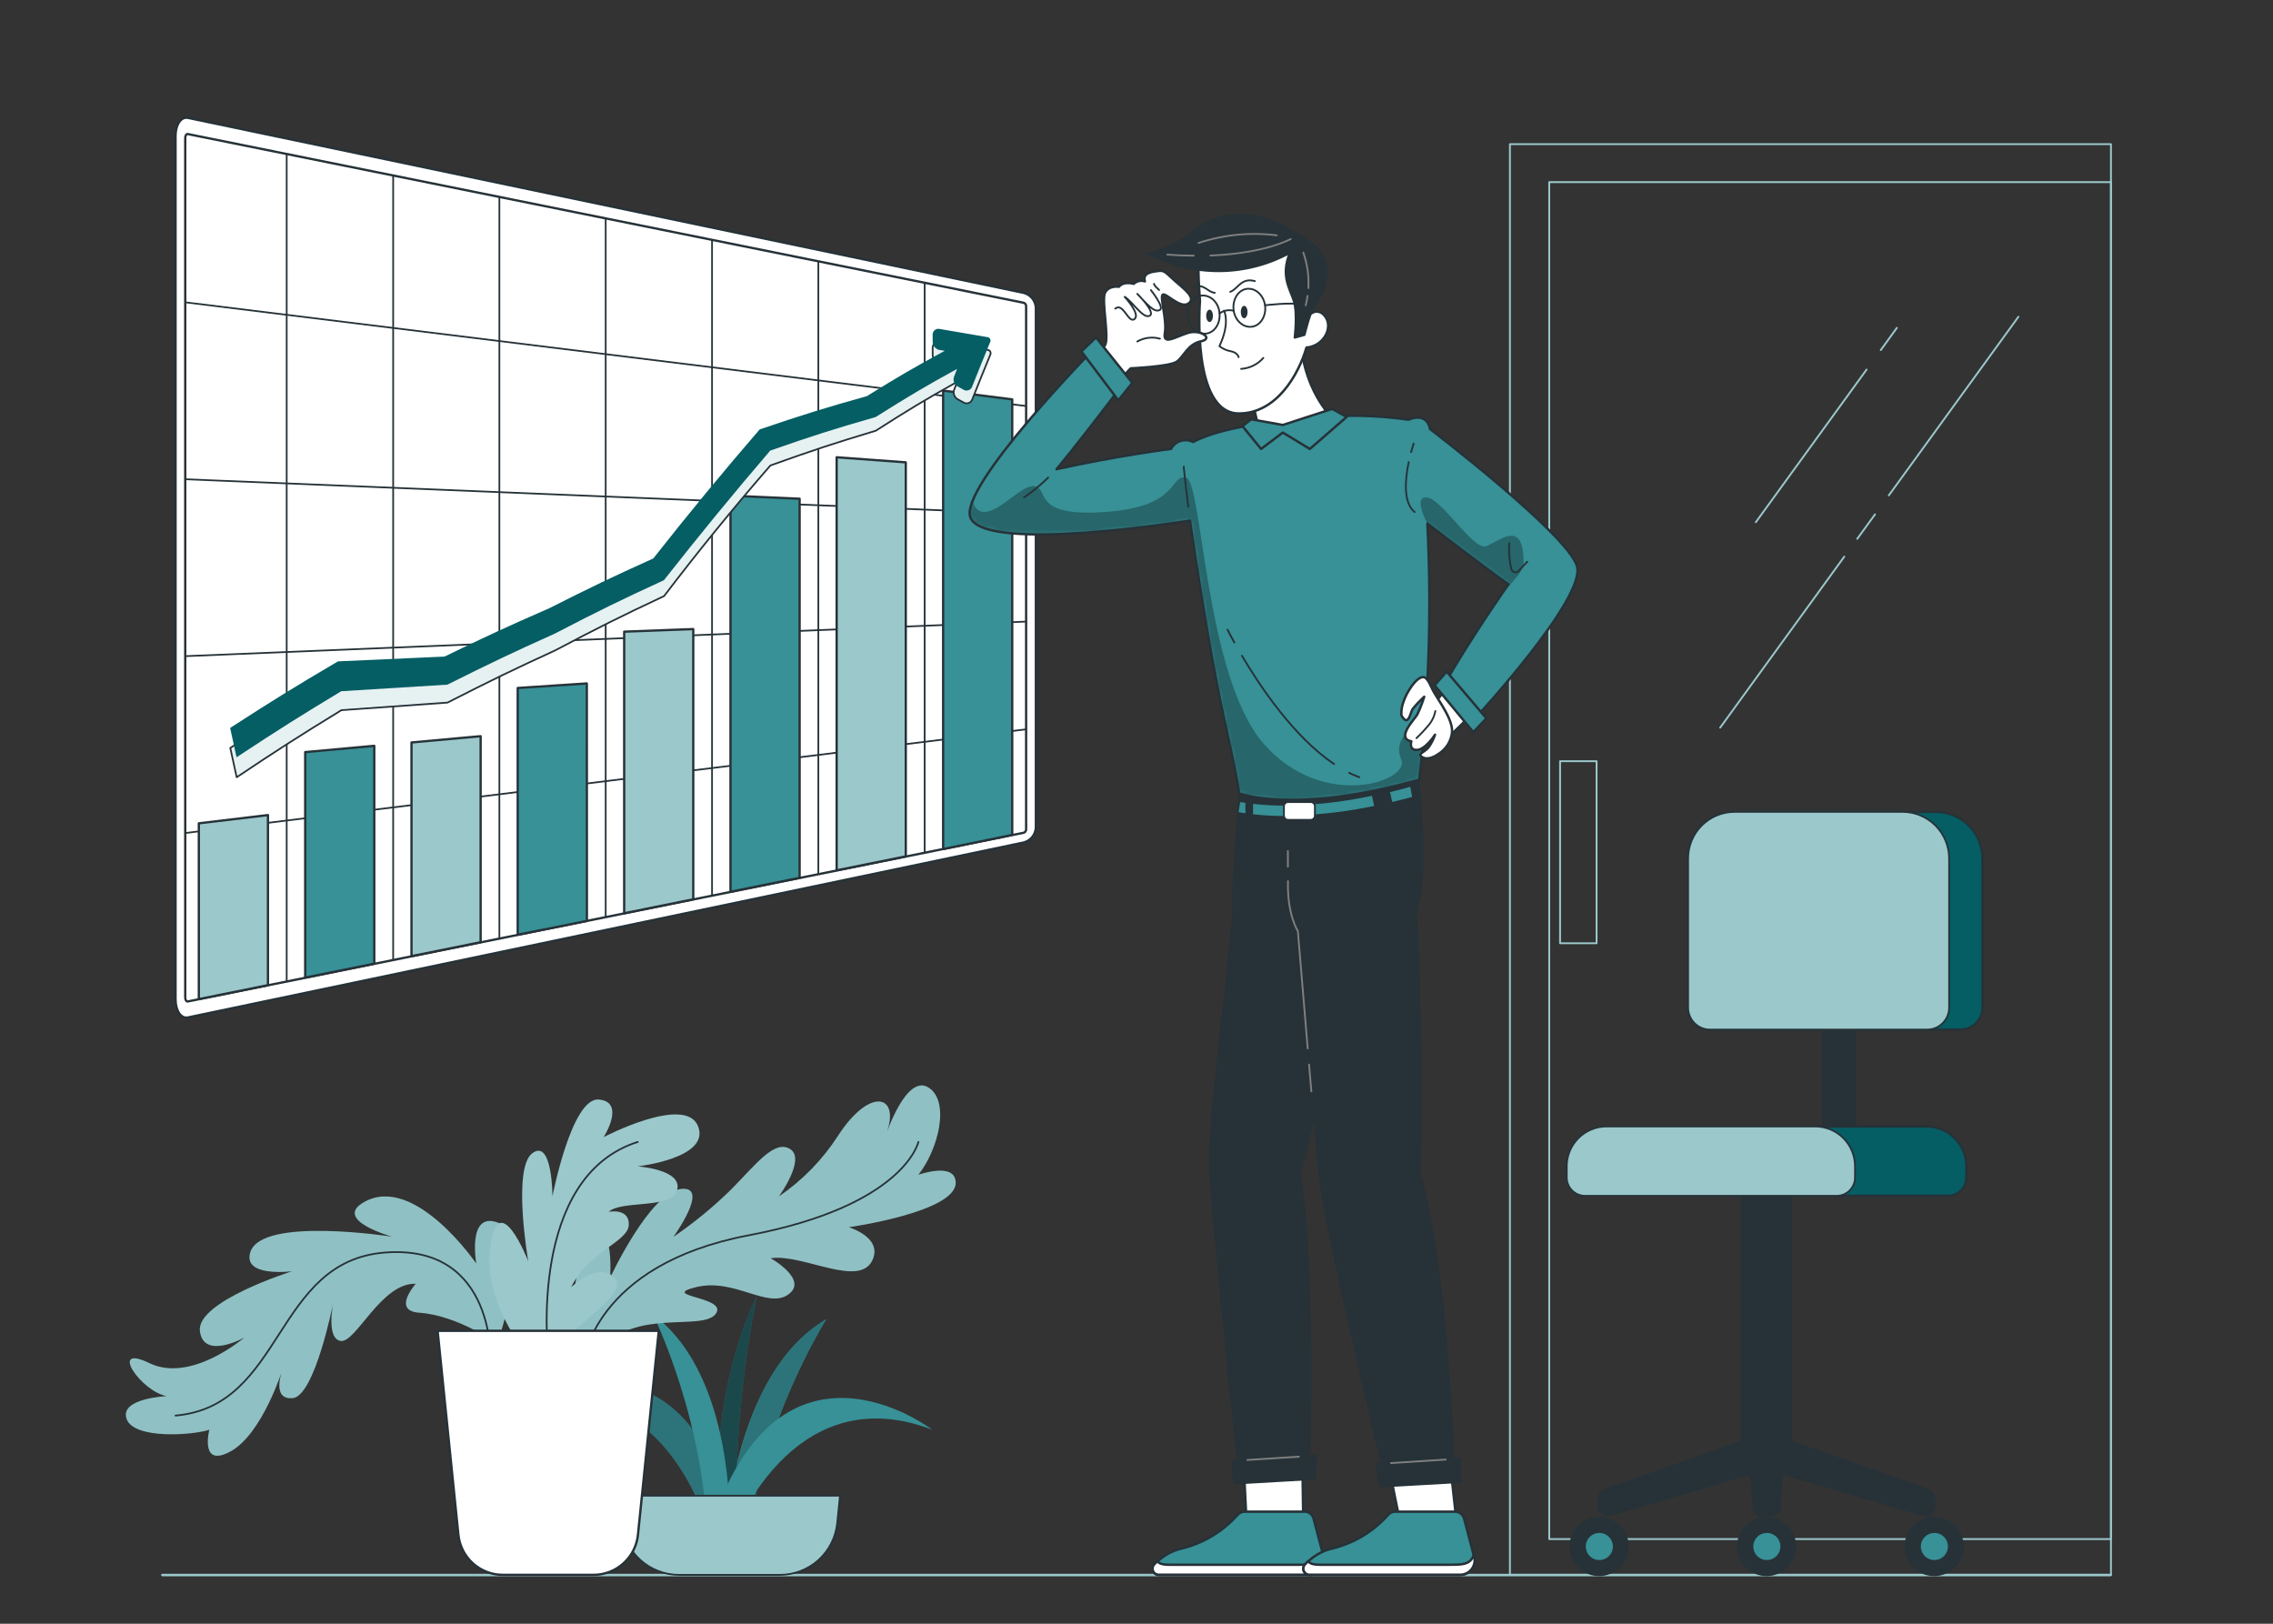 <?xml version="1.0" encoding="UTF-8"?> <svg xmlns="http://www.w3.org/2000/svg" width="560" height="400" viewBox="0 0 560 400" fill="none"><rect x="0" y="0" width="560" height="400" fill="#333333" stroke="none"/><path d="M40 388L520 388" stroke="#9BC8CB" stroke-width="0.61" stroke-linecap="round" stroke-linejoin="round"></path><path d="M520.078 35.512H372V387.953H520.078V35.512Z" stroke="#9BC8CB" stroke-width="0.457" stroke-linecap="round" stroke-linejoin="round"></path><path d="M520.076 44.871H381.684V379.143H520.076V44.871Z" stroke="#9BC8CB" stroke-width="0.457" stroke-linecap="round" stroke-linejoin="round"></path><path d="M393.352 187.516H384.357V232.362H393.352V187.516Z" stroke="#9BC8CB" stroke-width="0.457" stroke-linecap="round" stroke-linejoin="round"></path><path d="M463.369 86.237L467.323 80.773" stroke="#9BC8CB" stroke-width="0.457" stroke-linecap="round" stroke-linejoin="round"></path><path d="M432.582 128.644L459.874 91.039" stroke="#9BC8CB" stroke-width="0.457" stroke-linecap="round" stroke-linejoin="round"></path><path d="M465.352 122.029L497.275 78.039" stroke="#9BC8CB" stroke-width="0.457" stroke-linecap="round" stroke-linejoin="round"></path><path d="M457.572 132.729L461.948 126.715" stroke="#9BC8CB" stroke-width="0.457" stroke-linecap="round" stroke-linejoin="round"></path><path d="M423.805 179.242L454.372 137.133" stroke="#9BC8CB" stroke-width="0.457" stroke-linecap="round" stroke-linejoin="round"></path><path d="M178.717 379.303C178.717 379.303 180.307 338.721 203.571 324.992C203.571 324.992 187.316 350.403 183.956 381.45L178.717 379.303Z" fill="#379197"></path><path d="M178.717 379.303C178.717 379.303 180.307 338.721 203.571 324.992C203.571 324.992 187.316 350.403 183.956 381.45L178.717 379.303Z" fill="#379197"></path><path opacity="0.2" d="M178.717 379.303C178.717 379.303 180.307 338.721 203.571 324.992C203.571 324.992 187.316 350.403 183.956 381.45L178.717 379.303Z" fill="black"></path><path d="M177.743 385.649C177.743 385.649 172.027 349.362 186.442 319.289C186.442 319.289 179.155 353.587 182.048 384.654L177.743 385.649Z" fill="#379197"></path><path opacity="0.5" d="M177.743 385.649C177.743 385.649 172.027 349.362 186.442 319.289C186.442 319.289 179.155 353.587 182.048 384.654L177.743 385.649Z" fill="black"></path><path d="M176.114 382.047C176.114 382.047 166.838 336.316 128.732 346.258C128.732 346.258 170.815 320.738 181.084 379.721L176.114 382.047Z" fill="#379197"></path><path opacity="0.2" d="M176.114 382.047C176.114 382.047 166.838 336.316 128.732 346.258C128.732 346.258 170.815 320.738 181.084 379.721L176.114 382.047Z" fill="black"></path><path d="M178.627 382.578C178.627 382.578 192.854 338.139 229.647 352.186C229.647 352.186 190.597 322.223 173.975 379.724L178.627 382.578Z" fill="#379197"></path><path d="M179.71 380.463C179.71 380.463 182.494 339.952 160.871 323.797C160.871 323.797 174.292 350.808 174.292 382.044L179.71 380.463Z" fill="#379197"></path><path d="M206.264 375.207L206.95 368.457H152.471L153.157 375.207C153.514 378.705 155.156 381.946 157.766 384.303C160.376 386.659 163.767 387.963 167.284 387.962H192.137C195.654 387.963 199.045 386.659 201.655 384.303C204.265 381.946 205.907 378.705 206.264 375.207Z" fill="#9BC8CB" stroke="#263238" stroke-width="0.43" stroke-linecap="round" stroke-linejoin="round"></path><path d="M141.372 331.325C141.372 331.325 139.552 312.605 145.756 305.805C151.373 299.671 150.319 314.752 150.319 314.752C150.319 314.752 160.101 293.716 167.826 292.881C175.054 292.106 165.897 304.701 165.897 304.701C171.05 301.19 175.874 297.221 180.313 292.841C186.437 286.598 190.91 280.623 194.728 283.109C198.545 285.594 191.904 294.73 191.904 294.73C197.71 290.763 202.665 285.676 206.479 279.768C214.432 267.481 222.067 269.688 218.249 279.629C218.249 279.629 223.22 264.548 228.688 267.868C234.156 271.189 231.233 283.109 226.262 289.402C226.262 289.402 235.458 286.091 235.458 291.39C235.458 298.607 209.113 302.325 209.113 302.325C209.113 302.325 217.225 304.702 215.078 310.12C212.096 317.635 197.939 308.787 189.856 309.951C189.856 309.951 199.331 315.249 194.201 318.898C189.071 322.546 180.939 314.752 171.494 317.079C162.05 319.405 179.617 319.395 176.306 323.7C172.996 328.004 156.254 322.209 148.132 332.488C140.01 342.768 141.372 331.325 141.372 331.325Z" fill="#8FC1C4"></path><path d="M143.689 335.798C143.689 335.798 146.016 311.61 184.45 304.313C222.883 297.016 226.264 281.309 226.264 281.309" stroke="#263238" stroke-width="0.43" stroke-linecap="round" stroke-linejoin="round"></path><path d="M122.486 331.002C122.486 331.002 131.881 304.587 122.655 301.178C115.03 298.354 117.346 311.278 117.346 311.278C117.346 311.278 102.275 289.248 89.848 296.038C81.646 300.521 96.638 304.657 96.638 304.657C96.638 304.657 64.467 299.597 61.674 308.455C59.685 314.758 71.953 313.167 71.953 313.167C71.953 313.167 48.422 320.563 49.247 327.851C50.072 335.138 60.182 329.511 60.182 329.511C60.182 329.511 47.099 340.775 36.82 335.804C26.541 330.833 34.832 342.932 41.135 343.926C41.135 343.926 29.364 344.423 31.193 349.553C33.022 354.683 47.756 353.529 51.573 352.207C51.573 352.207 49.088 361.821 56.872 357.506C64.656 353.191 69.627 337.295 69.627 337.295C69.627 337.295 66.644 344.92 72.112 344.423C77.58 343.926 82.114 320.892 82.114 320.892C82.114 320.892 80.254 329.839 83.972 330.336C87.691 330.833 93.984 315.921 102.434 316.249C102.434 316.249 96.469 322.91 103.269 323.377C112.872 324.043 122.486 331.002 122.486 331.002Z" fill="#8FC1C4"></path><path d="M120.885 335.799C120.885 335.799 122.446 306.491 94.938 308.549C67.43 310.607 70.084 346.406 43.242 348.722" stroke="#263238" stroke-width="0.43" stroke-linecap="round" stroke-linejoin="round"></path><path d="M133.673 338.569C133.673 338.569 118.761 323.06 120.749 307.432C122.737 291.804 130.144 310.693 130.144 310.693C130.144 310.693 126.167 287.827 131.138 284.099C136.109 280.371 136.109 294.727 136.109 294.727C136.109 294.727 140.831 270.251 147.541 270.867C154.252 271.483 148.724 280.122 148.724 280.122C148.724 280.122 168.906 269.575 171.987 277.458C175.069 285.342 157.075 287.33 157.075 287.33C157.075 287.33 168.09 288.076 166.848 293.046C165.605 298.017 153.347 295.532 149.947 298.514C149.947 298.514 155.097 297.52 154.918 301.745C154.739 305.97 144.867 308.346 140.721 317.105C140.721 317.105 147.521 310.444 151.498 314.918C155.475 319.391 136.983 327.921 133.673 338.569Z" fill="#9BC8CB"></path><path d="M135.061 333.571C135.061 333.571 129.952 289.938 157.122 281.309" stroke="#263238" stroke-width="0.43" stroke-linecap="round" stroke-linejoin="round"></path><path d="M146.238 387.956H123.87C121.149 387.956 118.524 386.946 116.504 385.122C114.484 383.299 113.212 380.791 112.934 378.084L107.814 327.84H162.304L157.174 378.084C156.896 380.791 155.624 383.299 153.604 385.122C151.584 386.946 148.96 387.956 146.238 387.956Z" fill="white" stroke="#263238" stroke-width="0.574" stroke-linecap="round" stroke-linejoin="round"></path><path d="M475.075 367.064L441.295 355.15V286.211H429.2V355.15L395.408 367.064C394.987 367.212 394.623 367.486 394.365 367.85C394.107 368.214 393.969 368.65 393.969 369.096V371.091C393.968 371.427 394.046 371.759 394.196 372.059C394.346 372.36 394.564 372.621 394.833 372.822C395.103 373.023 395.415 373.158 395.746 373.217C396.077 373.275 396.417 373.256 396.738 373.159L431.426 362.964L432.055 371.309C432.1 371.888 432.362 372.428 432.788 372.822C433.214 373.217 433.772 373.436 434.353 373.438H436.143C436.722 373.436 437.279 373.216 437.703 372.821C438.127 372.427 438.386 371.886 438.429 371.309L439.058 362.964L473.757 373.159C474.078 373.253 474.417 373.271 474.746 373.212C475.075 373.152 475.386 373.016 475.654 372.816C475.921 372.615 476.138 372.354 476.288 372.055C476.437 371.756 476.515 371.426 476.515 371.091V369.096C476.517 368.649 476.379 368.213 476.121 367.849C475.863 367.485 475.497 367.21 475.075 367.064Z" fill="#263238" stroke="#263238" stroke-width="0.576" stroke-miterlimit="10"></path><path d="M400.972 380.975C400.972 382.361 400.562 383.714 399.792 384.866C399.023 386.018 397.929 386.915 396.649 387.445C395.37 387.975 393.962 388.114 392.603 387.844C391.245 387.574 389.997 386.907 389.018 385.927C388.039 384.948 387.372 383.7 387.101 382.342C386.831 380.983 386.97 379.575 387.5 378.296C388.03 377.016 388.927 375.922 390.079 375.153C391.231 374.383 392.585 373.973 393.97 373.973C394.89 373.971 395.801 374.151 396.651 374.502C397.502 374.854 398.274 375.37 398.925 376.02C399.575 376.671 400.091 377.443 400.443 378.294C400.794 379.144 400.974 380.055 400.972 380.975Z" fill="#263238" stroke="#263238" stroke-width="0.576" stroke-miterlimit="10"></path><path d="M397.659 380.968C397.659 381.686 397.446 382.387 397.048 382.984C396.649 383.581 396.082 384.046 395.419 384.32C394.756 384.595 394.027 384.667 393.323 384.527C392.619 384.387 391.973 384.041 391.465 383.534C390.958 383.026 390.612 382.38 390.472 381.676C390.332 380.972 390.404 380.243 390.679 379.58C390.953 378.917 391.418 378.35 392.015 377.951C392.612 377.553 393.313 377.34 394.031 377.34C394.993 377.34 395.916 377.722 396.596 378.403C397.277 379.083 397.659 380.006 397.659 380.968Z" fill="#379197" stroke="#263238" stroke-width="0.576" stroke-linecap="round" stroke-linejoin="round"></path><path d="M442.238 380.975C442.238 382.361 441.827 383.715 441.057 384.867C440.287 386.019 439.193 386.917 437.912 387.446C436.632 387.976 435.223 388.114 433.865 387.843C432.506 387.572 431.258 386.903 430.279 385.923C429.3 384.942 428.634 383.693 428.366 382.334C428.097 380.975 428.237 379.567 428.769 378.287C429.301 377.008 430.2 375.915 431.353 375.147C432.507 374.379 433.862 373.97 435.247 373.973C436.166 373.973 437.076 374.154 437.925 374.506C438.774 374.858 439.545 375.374 440.195 376.024C440.844 376.675 441.359 377.447 441.709 378.297C442.06 379.146 442.24 380.056 442.238 380.975Z" fill="#263238" stroke="#263238" stroke-width="0.576" stroke-miterlimit="10"></path><path d="M438.929 380.968C438.929 381.686 438.716 382.387 438.317 382.984C437.918 383.581 437.352 384.046 436.689 384.32C436.026 384.595 435.296 384.667 434.592 384.527C433.889 384.387 433.242 384.041 432.735 383.534C432.227 383.026 431.882 382.38 431.742 381.676C431.602 380.972 431.673 380.243 431.948 379.58C432.223 378.917 432.688 378.35 433.284 377.951C433.881 377.553 434.583 377.34 435.3 377.34C436.263 377.34 437.185 377.722 437.866 378.403C438.546 379.083 438.929 380.006 438.929 380.968Z" fill="#379197" stroke="#263238" stroke-width="0.576" stroke-linecap="round" stroke-linejoin="round"></path><path d="M483.515 380.975C483.515 382.361 483.105 383.714 482.335 384.866C481.566 386.018 480.472 386.915 479.192 387.445C477.913 387.975 476.505 388.114 475.146 387.844C473.788 387.574 472.54 386.907 471.561 385.927C470.581 384.948 469.915 383.7 469.644 382.342C469.374 380.983 469.513 379.575 470.043 378.296C470.573 377.016 471.47 375.922 472.622 375.153C473.774 374.383 475.128 373.973 476.513 373.973C477.433 373.971 478.344 374.151 479.194 374.502C480.045 374.854 480.817 375.37 481.468 376.02C482.118 376.671 482.634 377.443 482.986 378.294C483.337 379.144 483.517 380.055 483.515 380.975Z" fill="#263238" stroke="#263238" stroke-width="0.576" stroke-miterlimit="10"></path><path d="M480.202 380.968C480.202 381.686 479.989 382.387 479.591 382.984C479.192 383.581 478.625 384.046 477.962 384.32C477.299 384.595 476.57 384.667 475.866 384.527C475.162 384.387 474.515 384.041 474.008 383.534C473.501 383.026 473.155 382.38 473.015 381.676C472.875 380.972 472.947 380.243 473.222 379.58C473.496 378.917 473.961 378.35 474.558 377.951C475.155 377.553 475.856 377.34 476.574 377.34C477.536 377.34 478.459 377.722 479.139 378.403C479.82 379.083 480.202 380.006 480.202 380.968Z" fill="#379197" stroke="#263238" stroke-width="0.576" stroke-linecap="round" stroke-linejoin="round"></path><path d="M457.015 235.121H449.105V286.027H457.015V235.121Z" fill="#263238" stroke="#263238" stroke-width="0.576" stroke-miterlimit="10"></path><path d="M427.362 200H476.95C479.994 200 482.914 201.209 485.066 203.362C487.219 205.514 488.428 208.434 488.428 211.478V248.233C488.428 248.943 488.288 249.646 488.017 250.302C487.745 250.958 487.347 251.554 486.845 252.056C486.343 252.558 485.747 252.957 485.091 253.228C484.435 253.5 483.732 253.64 483.022 253.64H421.303C420.593 253.64 419.89 253.5 419.234 253.228C418.578 252.957 417.982 252.558 417.48 252.056C416.978 251.554 416.58 250.958 416.308 250.302C416.036 249.646 415.896 248.943 415.896 248.233V211.478C415.896 208.436 417.104 205.518 419.254 203.366C421.404 201.214 424.32 200.003 427.362 200Z" fill="#045E64" stroke="#263238" stroke-width="0.576" stroke-linecap="round" stroke-linejoin="round"></path><path d="M480.204 248.221V211.478C480.204 208.434 478.994 205.514 476.842 203.362C474.689 201.209 471.77 200 468.726 200H427.362C425.855 200 424.364 200.297 422.972 200.874C421.58 201.451 420.315 202.297 419.25 203.362C418.186 204.428 417.341 205.694 416.766 207.086C416.19 208.479 415.895 209.971 415.896 211.478V248.221C415.895 248.932 416.034 249.637 416.305 250.294C416.576 250.951 416.973 251.549 417.476 252.052C417.978 252.555 418.574 252.955 419.231 253.227C419.888 253.5 420.592 253.64 421.303 253.64H474.785C476.222 253.64 477.601 253.069 478.617 252.053C479.633 251.037 480.204 249.658 480.204 248.221Z" fill="#9BC8CB" stroke="#263238" stroke-width="0.432" stroke-linecap="round" stroke-linejoin="round"></path><path d="M413.474 277.496H474.649C477.25 277.496 479.745 278.53 481.584 280.369C483.424 282.209 484.457 284.703 484.457 287.305V290.087C484.457 290.677 484.341 291.263 484.115 291.808C483.889 292.354 483.557 292.85 483.139 293.268C482.722 293.686 482.226 294.017 481.68 294.243C481.134 294.469 480.549 294.586 479.958 294.586H413.438V277.496H413.474Z" fill="#045E64" stroke="#263238" stroke-width="0.576" stroke-linecap="round" stroke-linejoin="round"></path><path d="M395.809 277.496H447.211C449.812 277.496 452.307 278.53 454.147 280.369C455.986 282.209 457.02 284.703 457.02 287.305V290.087C457.02 291.28 456.546 292.424 455.702 293.268C454.858 294.112 453.714 294.586 452.521 294.586H390.499C389.306 294.586 388.162 294.112 387.318 293.268C386.474 292.424 386 291.28 386 290.087V287.305C386 284.703 387.033 282.209 388.873 280.369C390.712 278.53 393.207 277.496 395.809 277.496Z" fill="#9BC8CB" stroke="#263238" stroke-width="0.432" stroke-linecap="round" stroke-linejoin="round"></path><path d="M46.298 33.033C45.932 32.951 45.637 33.388 45.637 33.989V245.752C45.637 246.354 45.932 246.779 46.298 246.708L252.158 205.16C252.338 205.113 252.497 205.009 252.614 204.865C252.731 204.721 252.798 204.543 252.807 204.358V75.384C252.8 75.198 252.733 75.019 252.616 74.874C252.499 74.73 252.339 74.627 252.158 74.581L46.298 33.033Z" fill="white"></path><path d="M70.635 243.65V36.043" stroke="#263238" stroke-width="0.422" stroke-miterlimit="10"></path><path d="M123.031 232.887V46.82" stroke="#263238" stroke-width="0.422" stroke-miterlimit="10"></path><path d="M96.863 41.43V238.272" stroke="#263238" stroke-width="0.422" stroke-miterlimit="10"></path><path d="M175.426 222.139V57.578" stroke="#263238" stroke-width="0.422" stroke-miterlimit="10"></path><path d="M149.223 52.176V227.501" stroke="#263238" stroke-width="0.422" stroke-miterlimit="10"></path><path d="M227.809 211.34V68.356" stroke="#263238" stroke-width="0.422" stroke-miterlimit="10"></path><path d="M201.617 62.969V216.718" stroke="#263238" stroke-width="0.422" stroke-miterlimit="10"></path><path d="M44.443 74.328L254.01 100.177" stroke="#263238" stroke-width="0.422" stroke-miterlimit="10"></path><path d="M254.01 126.628L44.443 118.012" stroke="#263238" stroke-width="0.422" stroke-miterlimit="10"></path><path d="M44.443 161.691L254.01 153.074" stroke="#263238" stroke-width="0.422" stroke-miterlimit="10"></path><path d="M254.01 179.508L44.443 205.357" stroke="#263238" stroke-width="0.422" stroke-miterlimit="10"></path><path d="M252.158 207.551L46.297 250.644C44.609 250.998 43.252 248.992 43.252 246.183V33.5C43.252 30.691 44.609 28.696 46.297 29.038L252.158 72.144C252.999 72.346 253.752 72.817 254.302 73.486C254.851 74.155 255.168 74.985 255.203 75.85V203.833C255.168 204.699 254.852 205.531 254.303 206.202C253.753 206.872 253 207.346 252.158 207.551ZM46.297 33.028C45.931 32.945 45.636 33.382 45.636 33.984V245.746C45.636 246.348 45.931 246.773 46.297 246.702L252.158 205.154C252.337 205.107 252.497 205.004 252.613 204.859C252.73 204.715 252.798 204.537 252.807 204.352V75.378C252.8 75.192 252.733 75.013 252.616 74.868C252.499 74.724 252.338 74.621 252.158 74.575L46.297 33.028Z" fill="white" stroke="#263238" stroke-width="0.562" stroke-miterlimit="10"></path><path d="M66.018 242.691L48.986 246.125V202.819L66.018 200.789V242.691Z" fill="#9BC8CB" stroke="#263238" stroke-width="0.562" stroke-linecap="round" stroke-linejoin="round"></path><path d="M92.212 237.4L75.191 240.835V185.277L92.212 183.73V237.4Z" fill="#379197" stroke="#263238" stroke-width="0.562" stroke-linecap="round" stroke-linejoin="round"></path><path d="M118.415 232.109L101.383 235.544V182.902L118.415 181.355V232.109Z" fill="#9BC8CB" stroke="#263238" stroke-width="0.562" stroke-linecap="round" stroke-linejoin="round"></path><path d="M144.603 226.868L127.547 230.267V169.481L144.579 168.359L144.603 226.868Z" fill="#379197" stroke="#263238" stroke-width="0.562" stroke-linecap="round" stroke-linejoin="round"></path><path d="M170.802 221.539L153.781 224.974V155.606L170.802 154.969V221.539Z" fill="#9BC8CB" stroke="#263238" stroke-width="0.562" stroke-linecap="round" stroke-linejoin="round"></path><path d="M197.003 216.244L179.971 219.679V122.102L197.003 122.857V216.244Z" fill="#379197" stroke="#263238" stroke-width="0.562" stroke-linecap="round" stroke-linejoin="round"></path><path d="M223.159 210.966L206.127 214.4V112.645L223.159 113.896V210.966Z" fill="#9BC8CB" stroke="#263238" stroke-width="0.562" stroke-linecap="round" stroke-linejoin="round"></path><path d="M249.382 205.678L232.361 209.16V96.227L249.382 98.386V205.678Z" fill="#379197" stroke="#263238" stroke-width="0.562" stroke-linecap="round" stroke-linejoin="round"></path><path d="M243.401 86.197L231.42 84.261C231.208 84.226 230.991 84.24 230.785 84.302C230.579 84.363 230.39 84.471 230.232 84.617C230.074 84.762 229.951 84.942 229.873 85.142C229.795 85.342 229.763 85.557 229.78 85.772V87.424C229.778 87.898 229.941 88.358 230.24 88.726C230.539 89.094 230.956 89.347 231.42 89.442L232.766 89.643C225.094 93.88 221.258 96.147 213.586 100.998C202.963 104.067 197.734 105.719 187.158 109.437C178.109 119.816 169.383 130.498 160.979 141.483C150.733 146.204 145.634 148.683 135.354 153.971C125.026 158.586 119.868 161.053 109.54 166.128L83.29 167.604C72.667 173.954 67.355 177.294 56.732 184.258C57.358 187.15 57.677 188.59 58.314 191.47C68.63 184.565 73.8 181.272 84.116 174.945L110.26 173.08C120.883 167.663 126.183 165.089 136.794 160.215C147.523 154.549 152.882 151.87 163.611 146.842C171.991 135.825 180.722 125.1 189.802 114.666C200.177 110.948 205.371 109.236 215.769 106.109C223.807 100.951 227.82 98.543 235.835 94.058L235.068 96.017C234.921 96.455 234.931 96.93 235.097 97.361C235.263 97.792 235.574 98.151 235.977 98.377L237.393 99.145C237.574 99.256 237.778 99.327 237.989 99.352C238.2 99.377 238.415 99.356 238.617 99.29C238.819 99.223 239.005 99.114 239.16 98.968C239.316 98.823 239.438 98.646 239.518 98.448C241.323 93.892 242.232 91.661 244.038 87.235C244.068 87.125 244.075 87.01 244.059 86.897C244.042 86.784 244.003 86.676 243.943 86.579C243.884 86.481 243.805 86.397 243.711 86.332C243.618 86.266 243.512 86.22 243.401 86.197Z" fill="#E6F1F2" stroke="#263238" stroke-width="0.422" stroke-linecap="round" stroke-linejoin="round"></path><path d="M243.399 83.075L231.419 81.021C231.207 80.984 230.99 80.996 230.784 81.056C230.578 81.116 230.389 81.223 230.231 81.368C230.072 81.512 229.949 81.692 229.871 81.891C229.792 82.091 229.761 82.306 229.778 82.52V84.172C229.778 84.647 229.941 85.108 230.24 85.477C230.538 85.847 230.954 86.103 231.419 86.202L232.764 86.415C225.092 90.581 221.256 92.812 213.584 97.581C202.961 100.555 197.732 102.196 187.157 105.784C178.151 116.218 169.452 126.758 160.953 137.57C150.708 142.185 145.609 144.652 135.329 149.834C125.001 154.343 119.843 156.727 109.515 161.743L83.264 162.924C72.641 169.179 67.318 172.461 56.695 179.33C57.321 182.234 57.64 183.674 58.277 186.554C68.593 179.755 73.763 176.497 84.079 170.277L110.223 168.66C120.846 163.348 126.146 160.834 136.757 156.054C147.486 150.483 152.845 147.863 163.574 142.929C172.107 132.058 180.771 121.482 189.765 111.001C200.14 107.377 205.334 105.713 215.732 102.739C223.77 97.663 227.783 95.291 235.798 90.876L235.031 92.836C234.883 93.274 234.894 93.749 235.06 94.18C235.226 94.611 235.537 94.97 235.939 95.197L237.356 95.987C237.536 96.101 237.739 96.174 237.95 96.201C238.161 96.228 238.376 96.208 238.579 96.143C238.781 96.078 238.967 95.969 239.123 95.823C239.279 95.678 239.401 95.5 239.48 95.303C241.286 90.77 242.195 88.54 244.001 84.137C244.035 84.028 244.046 83.913 244.034 83.799C244.022 83.685 243.986 83.575 243.93 83.476C243.873 83.376 243.797 83.289 243.706 83.22C243.615 83.151 243.51 83.102 243.399 83.075Z" fill="#045E64"></path><path d="M306.271 357.856L307.058 373.94H321.069L320.819 356.383L306.271 357.856Z" fill="white" stroke="#263238" stroke-width="0.595" stroke-linecap="round" stroke-linejoin="round"></path><path d="M305.734 191.463C305.734 191.463 304.074 212.766 303.836 219.871C303.836 221.207 303.924 223.854 303.836 225.178C302.862 240.437 297.593 276.374 298.217 288.549C298.842 300.724 305.185 362.223 305.185 362.223C305.185 362.223 314.301 364.171 322.467 360.974C322.467 360.974 324.078 313.973 320.194 289.124C322.871 279.88 324.71 270.414 325.689 260.841C327.25 245.232 330.446 189.402 330.446 189.402L305.734 191.463Z" fill="#263238" stroke="#263238" stroke-width="0.595" stroke-miterlimit="10"></path><path d="M303.648 359.878L304.085 365.409L323.778 364.273L324.277 358.566L303.648 359.878Z" fill="#263238" stroke="#263238" stroke-width="0.595" stroke-miterlimit="10"></path><path d="M306.706 372.391H321.428C321.927 372.393 322.411 372.56 322.806 372.864C323.201 373.169 323.485 373.595 323.613 374.077L326.173 383.792C326.265 384.308 326.242 384.837 326.106 385.343C325.971 385.849 325.726 386.32 325.389 386.721C325.052 387.122 324.631 387.444 324.156 387.665C323.681 387.886 323.163 388.001 322.64 388H285.478C285.192 387.994 284.913 387.906 284.674 387.747C284.436 387.589 284.247 387.365 284.131 387.104C284.014 386.842 283.974 386.552 284.016 386.269C284.058 385.985 284.18 385.719 284.367 385.502C286.134 383.497 288.482 382.091 291.085 381.482C296.39 380.198 301.18 377.333 304.821 373.265C305.048 372.986 305.336 372.762 305.662 372.611C305.989 372.459 306.346 372.384 306.706 372.391Z" fill="#379197" stroke="#263238" stroke-width="0.595" stroke-linecap="round" stroke-linejoin="round"></path><path d="M320.07 385.468H288.066C286.218 385.468 285.406 385.093 285.182 384.569C284.869 384.856 284.57 385.156 284.32 385.43C284.133 385.647 284.011 385.913 283.969 386.197C283.927 386.48 283.967 386.77 284.084 387.031C284.2 387.293 284.389 387.517 284.627 387.675C284.866 387.834 285.145 387.921 285.431 387.928H322.58C323.104 387.928 323.622 387.814 324.097 387.593C324.572 387.372 324.992 387.05 325.329 386.649C325.666 386.247 325.911 385.777 326.047 385.271C326.182 384.765 326.205 384.235 326.114 383.72L325.927 383.008C325.215 385.48 322.942 385.468 320.07 385.468Z" fill="white" stroke="#263238" stroke-width="0.595" stroke-linecap="round" stroke-linejoin="round"></path><path d="M320.007 358.844L307.32 359.655" stroke="#7F7F7F" stroke-width="0.446" stroke-linecap="round" stroke-linejoin="round"></path><path d="M341.447 357.854L344.731 373.937H358.742L356.794 356.293L341.447 357.854Z" fill="white" stroke="#263238" stroke-width="0.595" stroke-linecap="round" stroke-linejoin="round"></path><path d="M348.977 187.09C348.977 187.09 352.324 217.059 348.84 223.927C348.84 223.927 350.75 263.885 349.664 288.859C349.664 288.859 356.42 310.149 358.118 362.969C358.118 362.969 348.977 365.804 341.335 364.218C341.335 364.218 326.526 302.57 325.277 290.545C324.028 278.52 319.982 229.358 319.982 229.358C319.982 229.358 314.001 222.041 313.839 217.046C313.422 212.019 312.739 207.017 311.791 202.062L312.578 191.448L348.977 187.09Z" fill="#263238" stroke="#263238" stroke-width="0.595" stroke-miterlimit="10"></path><path d="M339.125 360.655L340.099 366.149L359.754 365.025V359.344L339.125 360.655Z" fill="#263238" stroke="#263238" stroke-width="0.595" stroke-miterlimit="10"></path><path d="M356.183 359.559L342.697 360.42" stroke="#7F7F7F" stroke-width="0.446" stroke-linecap="round" stroke-linejoin="round"></path><path d="M343.793 372.391H358.515C359.014 372.393 359.498 372.559 359.893 372.864C360.288 373.169 360.572 373.595 360.701 374.077L363.26 383.792C363.352 384.307 363.329 384.837 363.193 385.343C363.058 385.849 362.813 386.319 362.476 386.721C362.139 387.122 361.718 387.444 361.243 387.665C360.768 387.886 360.25 388 359.727 388H322.578C322.291 387.993 322.012 387.906 321.774 387.747C321.535 387.588 321.347 387.365 321.23 387.103C321.114 386.842 321.074 386.552 321.116 386.268C321.158 385.985 321.279 385.719 321.466 385.502C323.233 383.496 325.582 382.091 328.184 381.481C333.49 380.198 338.28 377.332 341.92 373.265C342.146 372.987 342.432 372.765 342.756 372.613C343.081 372.462 343.435 372.386 343.793 372.391Z" fill="#379197" stroke="#263238" stroke-width="0.595" stroke-linecap="round" stroke-linejoin="round"></path><path d="M357.217 385.468H325.212C323.364 385.468 322.553 385.093 322.328 384.569C322.016 384.856 321.716 385.156 321.466 385.43C321.279 385.647 321.158 385.913 321.116 386.197C321.074 386.48 321.114 386.77 321.23 387.031C321.347 387.293 321.535 387.517 321.774 387.675C322.012 387.834 322.291 387.921 322.578 387.928H359.727C360.25 387.928 360.768 387.814 361.243 387.593C361.718 387.372 362.139 387.05 362.476 386.649C362.813 386.247 363.058 385.777 363.193 385.271C363.329 384.765 363.352 384.235 363.26 383.72L363.073 383.008C362.361 385.48 360.114 385.468 357.217 385.468Z" fill="white" stroke="#263238" stroke-width="0.595" stroke-linecap="round" stroke-linejoin="round"></path><path d="M353.398 173.287L361.178 163.547L367.759 170.952L356.358 182.103L353.398 173.287Z" fill="white" stroke="#263238" stroke-width="0.595" stroke-linecap="round" stroke-linejoin="round"></path><path d="M310.23 106.103L308.52 98.611C308.52 98.611 320.07 80.767 320.482 84.801C321.731 97.288 328.649 103.356 328.649 103.356L315.937 105.654L310.23 106.103Z" fill="white" stroke="#263238" stroke-width="0.595" stroke-linecap="round" stroke-linejoin="round"></path><path d="M326.103 77.517C325.883 77.28 325.616 77.09 325.32 76.96C325.023 76.831 324.703 76.764 324.379 76.764C324.056 76.764 323.736 76.831 323.439 76.96C323.143 77.09 322.876 77.28 322.656 77.517C322.506 71.136 322.044 62.895 322.044 62.895L318.735 60.085L309.77 59.461L301.029 61.234L295.26 64.768C295.26 64.768 295.26 66.316 295.26 66.841C295.26 68.676 295.634 74.171 295.634 74.171C295.634 74.171 293.437 101.854 305.237 101.854C314.54 101.854 319.934 92.239 321.87 85.621C326.352 85.247 328.787 80.189 326.103 77.517Z" fill="white" stroke="#263238" stroke-width="0.595" stroke-linecap="round" stroke-linejoin="round"></path><path d="M301.552 76.539C301.552 76.539 303.187 79.399 300.428 85.28C301.247 85.913 302.206 86.341 303.225 86.529C304.936 86.841 305.16 87.99 305.16 87.99" stroke="#263238" stroke-width="0.446" stroke-linecap="round" stroke-linejoin="round"></path><path d="M305.781 90.869C307.89 90.73 309.856 89.76 311.251 88.172" stroke="#263238" stroke-width="0.446" stroke-linecap="round" stroke-linejoin="round"></path><path d="M294.111 70.743C296.696 69.744 297.458 71.992 299.281 72.129" stroke="#263238" stroke-width="0.446" stroke-linecap="round" stroke-linejoin="round"></path><path d="M303.1 71.885C304.973 71.223 305.784 68.301 309.156 69.25" stroke="#263238" stroke-width="0.446" stroke-linecap="round" stroke-linejoin="round"></path><path d="M298.831 77.801C298.831 78.65 298.469 79.324 298.007 79.324C297.545 79.324 297.17 78.65 297.17 77.801C297.17 76.952 297.545 76.277 298.007 76.277C298.469 76.277 298.831 76.964 298.831 77.801Z" fill="#263238"></path><path d="M307.356 76.859C307.356 77.709 306.981 78.395 306.519 78.395C306.057 78.395 305.695 77.709 305.695 76.859C305.695 76.01 306.07 75.336 306.519 75.336C306.969 75.336 307.356 76.023 307.356 76.859Z" fill="#263238"></path><path d="M300.466 77.202C300.679 79.812 299.118 82.072 296.958 82.197C294.797 82.322 292.887 80.411 292.662 77.801C292.437 75.192 294.011 72.931 296.171 72.807C298.331 72.682 300.267 74.592 300.466 77.202Z" stroke="#263238" stroke-width="0.446" stroke-linecap="round" stroke-linejoin="round"></path><path d="M311.705 75.518C311.917 78.127 310.343 80.388 308.196 80.513C306.048 80.637 304.112 78.727 303.9 76.129C303.688 73.532 305.249 71.26 307.397 71.135C309.544 71.01 311.455 72.908 311.705 75.518Z" stroke="#263238" stroke-width="0.446" stroke-linecap="round" stroke-linejoin="round"></path><path d="M300.463 77.203C300.949 76.847 301.508 76.603 302.099 76.488C302.691 76.374 303.301 76.392 303.884 76.541" stroke="#263238" stroke-width="0.446" stroke-linecap="round" stroke-linejoin="round"></path><path d="M311.701 75.202C311.701 75.202 318.307 74.415 320.442 75.014C321.538 75.587 322.558 76.296 323.476 77.125" stroke="#263238" stroke-width="0.446" stroke-linecap="round" stroke-linejoin="round"></path><path d="M317.811 62.238C312.479 65.162 306.503 66.711 300.423 66.746C294.342 66.781 288.349 65.3 282.984 62.438C282.984 62.438 289.578 60.977 293.436 57.443C298.006 53.26 308.246 49.738 319.971 58.055C319.971 58.055 332.458 63.05 323.717 75.537C322.668 77.035 321.369 82.467 321.369 82.467L318.997 83.141C318.997 83.141 319.746 77.185 318.785 74.138C317.823 71.091 315.451 67.957 317.811 62.238Z" fill="#263238" stroke="#263238" stroke-width="0.595" stroke-linecap="round" stroke-linejoin="round"></path><path d="M298.193 62.952C304.437 62.702 312.166 61.703 317.985 58.906" stroke="#7F7F7F" stroke-width="0.446" stroke-linecap="round" stroke-linejoin="round"></path><path d="M287.602 62.715C287.602 62.715 290.224 62.965 294.107 62.977" stroke="#7F7F7F" stroke-width="0.446" stroke-linecap="round" stroke-linejoin="round"></path><path d="M295.281 59.856C301.483 57.801 308.066 57.157 314.549 57.971" stroke="#7F7F7F" stroke-width="0.446" stroke-linecap="round" stroke-linejoin="round"></path><path d="M322.344 70.964C322.505 67.996 322.08 65.026 321.096 62.223" stroke="#7F7F7F" stroke-width="0.446" stroke-linecap="round" stroke-linejoin="round"></path><path d="M321.695 75.205C321.886 74.444 322.032 73.672 322.132 72.894" stroke="#7F7F7F" stroke-width="0.446" stroke-linecap="round" stroke-linejoin="round"></path><path d="M273.567 96.031L278.561 90.737C278.561 90.737 288.239 90.325 289.949 89.076C291.66 87.827 292.659 84.731 295.881 84.081C299.102 83.432 295.806 81.047 292.684 82.008C289.562 82.97 286.441 85.18 286.99 82.008C287.539 78.837 285.741 73.267 286.441 72.606C287.14 71.944 290.786 76.202 292.822 74.754C294.857 73.305 291.473 71.007 289.313 69.059C287.152 67.111 286.903 66.562 285.392 66.749C283.881 66.937 281.408 67.199 282.07 69.322C281.599 69.161 281.093 69.132 280.607 69.237C280.121 69.343 279.672 69.579 279.311 69.921C279.311 69.921 276.813 69.172 275.677 70.645C275.677 70.645 273.179 70.233 272.243 72.119C271.306 74.004 273.342 83.12 272.243 85.043C271.173 86.603 269.886 88.003 268.422 89.201L273.567 96.031Z" fill="white" stroke="#263238" stroke-width="0.595" stroke-linecap="round" stroke-linejoin="round"></path><path d="M280.197 84.127C281.036 83.648 281.961 83.34 282.919 83.222C283.877 83.105 284.85 83.178 285.779 83.44" stroke="#263238" stroke-width="0.446" stroke-linecap="round" stroke-linejoin="round"></path><path d="M284.317 69.926C284.317 69.926 284.193 70.238 285.566 71.437" stroke="#263238" stroke-width="0.446" stroke-linecap="round" stroke-linejoin="round"></path><path d="M283.544 71.461C283.544 71.461 286.915 75.682 285.779 76.343C284.318 77.218 282.27 74.533 280.197 72.397C280.197 72.397 284.855 76.968 283.232 77.792C281.609 78.616 279.011 74.27 277.088 73.122C277.088 73.122 280.922 77.267 279.586 78.529C278.037 79.977 276.789 74.37 274.766 76.031" stroke="#263238" stroke-width="0.446" stroke-linecap="round" stroke-linejoin="round"></path><path d="M317.297 213.503C317.297 212.254 317.297 210.893 317.297 209.645" stroke="#7F7F7F" stroke-width="0.446" stroke-linecap="round" stroke-linejoin="round"></path><path d="M322.179 258.274C320.93 243.389 319.756 229.379 319.756 229.379C319.756 229.379 317.071 225.258 317.321 217.066" stroke="#7F7F7F" stroke-width="0.446" stroke-linecap="round" stroke-linejoin="round"></path><path d="M323.078 268.872C322.89 266.699 322.703 264.477 322.516 262.254" stroke="#7F7F7F" stroke-width="0.446" stroke-linecap="round" stroke-linejoin="round"></path><path d="M309.205 104.595C309.205 104.595 299.702 105.844 293.933 108.878C292.985 108.393 291.883 108.301 290.867 108.621C289.851 108.941 289.001 109.648 288.502 110.589C288.502 110.589 275.69 112.187 260.293 115.584C260.293 115.584 264.389 110.863 276.414 94.968C276.414 94.968 271.419 90.21 269.983 85.465C269.983 85.465 235.981 120.091 239.103 127.534C242.849 136.374 293.184 128.245 293.184 128.245C293.184 128.245 297.642 159.363 301.501 176.62C305.359 193.877 305.247 195.413 305.247 195.413C305.247 195.413 318.708 200.795 349.663 192.054C352.06 171.116 352.728 150.017 351.661 128.97C351.661 128.97 365.859 139.883 371.64 143.954C371.64 143.954 361.95 157.69 355.619 169.015C355.619 169.015 360.115 170.913 363.211 177.207C363.211 177.207 390.833 147.375 388.523 139.471C386.212 131.567 352.31 105.681 352.31 105.681C352.31 105.681 351.861 101.423 346.991 103.384C340.788 102.51 334.517 102.226 328.26 102.535L315.985 105.681L309.205 104.595Z" fill="#379197"></path><mask id="mask0_1433_4450" style="mask-type:luminance" maskUnits="userSpaceOnUse" x="238" y="85" width="151" height="113"><path d="M309.205 104.595C309.205 104.595 299.702 105.844 293.933 108.878C292.985 108.393 291.883 108.301 290.867 108.621C289.851 108.941 289.001 109.648 288.502 110.589C288.502 110.589 275.69 112.187 260.293 115.584C260.293 115.584 264.389 110.863 276.414 94.968C276.414 94.968 271.419 90.21 269.983 85.465C269.983 85.465 235.981 120.091 239.103 127.534C242.849 136.374 293.184 128.245 293.184 128.245C293.184 128.245 297.642 159.363 301.501 176.62C305.359 193.877 305.247 195.413 305.247 195.413C305.247 195.413 318.708 200.795 349.663 192.054C352.06 171.116 352.728 150.017 351.661 128.97C351.661 128.97 365.859 139.883 371.64 143.954C371.64 143.954 361.95 157.69 355.619 169.015C355.619 169.015 360.115 170.913 363.211 177.207C363.211 177.207 390.833 147.375 388.523 139.471C386.212 131.567 352.31 105.681 352.31 105.681C352.31 105.681 351.861 101.423 346.991 103.384C340.788 102.51 334.517 102.226 328.26 102.535L315.985 105.681L309.205 104.595Z" fill="white"></path></mask><g mask="url(#mask0_1433_4450)"><path opacity="0.3" d="M348.979 178.504C348.979 178.504 342.91 181.788 345.233 187.095C347.555 192.402 326.09 199.895 311.443 183.349C296.796 166.804 296.284 118.517 292.2 117.655C288.117 116.794 290.877 124.723 272.708 126.096C254.54 127.47 258.411 120.977 255.226 119.853C252.042 118.729 246.298 126.571 242.14 126.096C240.579 125.909 239.917 124.66 239.717 123.187C238.968 125.022 238.694 126.533 239.118 127.532C242.864 136.373 293.199 128.244 293.199 128.244C293.199 128.244 297.657 159.362 301.516 176.619C305.374 193.876 305.262 195.412 305.262 195.412C305.262 195.412 318.723 200.794 349.678 192.053C349.678 192.053 350.203 188.094 350.764 181.389L348.979 178.504Z" fill="black"></path><path opacity="0.3" d="M375.164 135.591C374.127 128.923 369.332 133.293 366.198 134.542C363.064 135.79 355.409 123.104 351.663 122.579C347.917 122.055 351.663 128.973 351.663 128.973C351.663 128.973 365.861 139.886 371.642 143.957C371.642 143.957 370.256 145.93 368.183 148.952C373.952 140.86 376.1 141.584 375.164 135.591Z" fill="black"></path></g><path d="M309.205 104.595C309.205 104.595 299.702 105.844 293.933 108.878C292.985 108.393 291.883 108.301 290.867 108.621C289.851 108.941 289.001 109.648 288.502 110.589C288.502 110.589 275.69 112.187 260.293 115.584C260.293 115.584 264.389 110.863 276.414 94.968C276.414 94.968 271.419 90.21 269.983 85.465C269.983 85.465 235.981 120.091 239.103 127.534C242.849 136.374 293.184 128.245 293.184 128.245C293.184 128.245 297.642 159.363 301.501 176.62C305.359 193.877 305.247 195.413 305.247 195.413C305.247 195.413 318.708 200.795 349.663 192.054C352.06 171.116 352.728 150.017 351.661 128.97C351.661 128.97 365.859 139.883 371.64 143.954C371.64 143.954 361.95 157.69 355.619 169.015C355.619 169.015 360.115 170.913 363.211 177.207C363.211 177.207 390.833 147.375 388.523 139.471C386.212 131.567 352.31 105.681 352.31 105.681C352.31 105.681 351.861 101.423 346.991 103.384C340.788 102.51 334.517 102.226 328.26 102.535L315.985 105.681L309.205 104.595Z" stroke="#263238" stroke-width="0.595" stroke-linecap="round" stroke-linejoin="round"></path><path d="M291.635 114.98C291.635 114.98 291.997 118.814 292.759 124.833" stroke="#263238" stroke-width="0.446" stroke-linecap="round" stroke-linejoin="round"></path><path d="M348.527 126.136C345.63 123.801 346.192 117.982 347.066 113.836" stroke="#263238" stroke-width="0.446" stroke-linecap="round" stroke-linejoin="round"></path><path d="M348.286 109.254C348.286 109.254 348.012 110.066 347.662 111.352" stroke="#263238" stroke-width="0.446" stroke-linecap="round" stroke-linejoin="round"></path><path d="M376.263 138.394C375.489 139.169 374.802 139.93 374.203 140.63C374.074 140.78 373.906 140.892 373.717 140.953C373.529 141.014 373.327 141.022 373.135 140.975C372.942 140.929 372.766 140.83 372.626 140.689C372.486 140.549 372.388 140.373 372.342 140.18C371.848 138.1 371.683 135.955 371.855 133.824" stroke="#263238" stroke-width="0.446" stroke-linecap="round" stroke-linejoin="round"></path><path d="M258.234 117.652C256.409 119.457 254.424 121.091 252.303 122.535" stroke="#263238" stroke-width="0.446" stroke-linecap="round" stroke-linejoin="round"></path><path d="M334.892 191.465C334.055 191.152 333.219 190.79 332.395 190.391" stroke="#263238" stroke-width="0.446" stroke-linecap="round" stroke-linejoin="round"></path><path d="M305.973 161.531C310.455 169.123 318.797 181.573 328.674 188.216" stroke="#263238" stroke-width="0.446" stroke-linecap="round" stroke-linejoin="round"></path><path d="M302.424 155.113C302.424 155.113 303.023 156.362 304.11 158.272" stroke="#263238" stroke-width="0.446" stroke-linecap="round" stroke-linejoin="round"></path><path d="M308.245 103.29L316.049 104.689L328.211 100.73L331.77 102.716L322.705 110.595L316.049 106.562L310.692 110.595L306.109 104.989L308.245 103.29Z" fill="#379197" stroke="#263238" stroke-width="0.595" stroke-linecap="round" stroke-linejoin="round"></path><path d="M266.424 86.575L270.02 83.129L278.973 94.317L275.514 98.613L266.424 86.575Z" fill="#379197" stroke="#263238" stroke-width="0.595" stroke-linecap="round" stroke-linejoin="round"></path><path d="M356.417 165.449L353.445 168.821L362.985 180.359L366.195 176.962L356.417 165.449Z" fill="#379197" stroke="#263238" stroke-width="0.595" stroke-linecap="round" stroke-linejoin="round"></path><path d="M353.085 170.185C352.586 169.274 351.737 166.851 350.7 166.801C348.815 166.739 346.455 170.847 345.868 172.645C345.406 173.755 345.197 174.954 345.256 176.154C345.393 176.591 346.093 177.503 346.505 177.403C347.279 177.303 347.616 175.305 348.041 174.643C348.919 173.576 349.87 172.57 350.888 171.634C350.418 173.172 349.83 174.671 349.127 176.117C348.203 177.503 343.945 181.898 347.716 182.623C347.716 182.623 347.017 184.845 349.127 184.733C351.237 184.62 353.547 180.987 353.547 180.987C353.221 181.96 352.772 182.887 352.211 183.746C351.3 185.232 349.389 185.557 350.063 186.244C351.1 187.255 352.811 186.856 354.409 185.719C355.241 185.201 355.958 184.516 356.515 183.708C357.071 182.901 357.455 181.987 357.643 181.024C358.48 177.84 354.496 172.758 353.085 170.185Z" fill="white" stroke="#263238" stroke-width="0.595" stroke-linecap="round" stroke-linejoin="round"></path><path d="M348.977 181.836C350.163 180.713 351.273 179.512 352.298 178.24C352.959 177.324 353.415 176.276 353.634 175.168" stroke="#263238" stroke-width="0.446" stroke-linecap="round" stroke-linejoin="round"></path><path d="M338.55 198.536L338.013 196.039C332.586 197.194 327.081 197.946 321.543 198.287V200.784C327.26 200.462 332.945 199.71 338.55 198.536Z" fill="#379197"></path><path d="M317.261 198.456C314.403 198.489 311.547 198.347 308.707 198.031V200.591C311.311 200.883 313.929 201.025 316.549 201.016H317.46L317.261 198.456Z" fill="#379197"></path><path d="M347.456 193.824C345.745 194.299 344.084 194.748 342.461 195.135L343.01 197.57C344.596 197.196 346.232 196.759 347.893 196.322L347.456 193.824Z" fill="#379197"></path><path d="M305.536 197.578L305.148 200.076C305.66 200.163 306.21 200.263 306.834 200.35V197.79C306.36 197.728 305.935 197.653 305.536 197.578Z" fill="#379197"></path><path d="M322.915 197.578H317.359C316.786 197.578 316.322 198.042 316.322 198.615V200.937C316.322 201.51 316.786 201.974 317.359 201.974H322.915C323.488 201.974 323.952 201.51 323.952 200.937V198.615C323.952 198.042 323.488 197.578 322.915 197.578Z" fill="white" stroke="#263238" stroke-width="0.446" stroke-linecap="round" stroke-linejoin="round"></path></svg> 